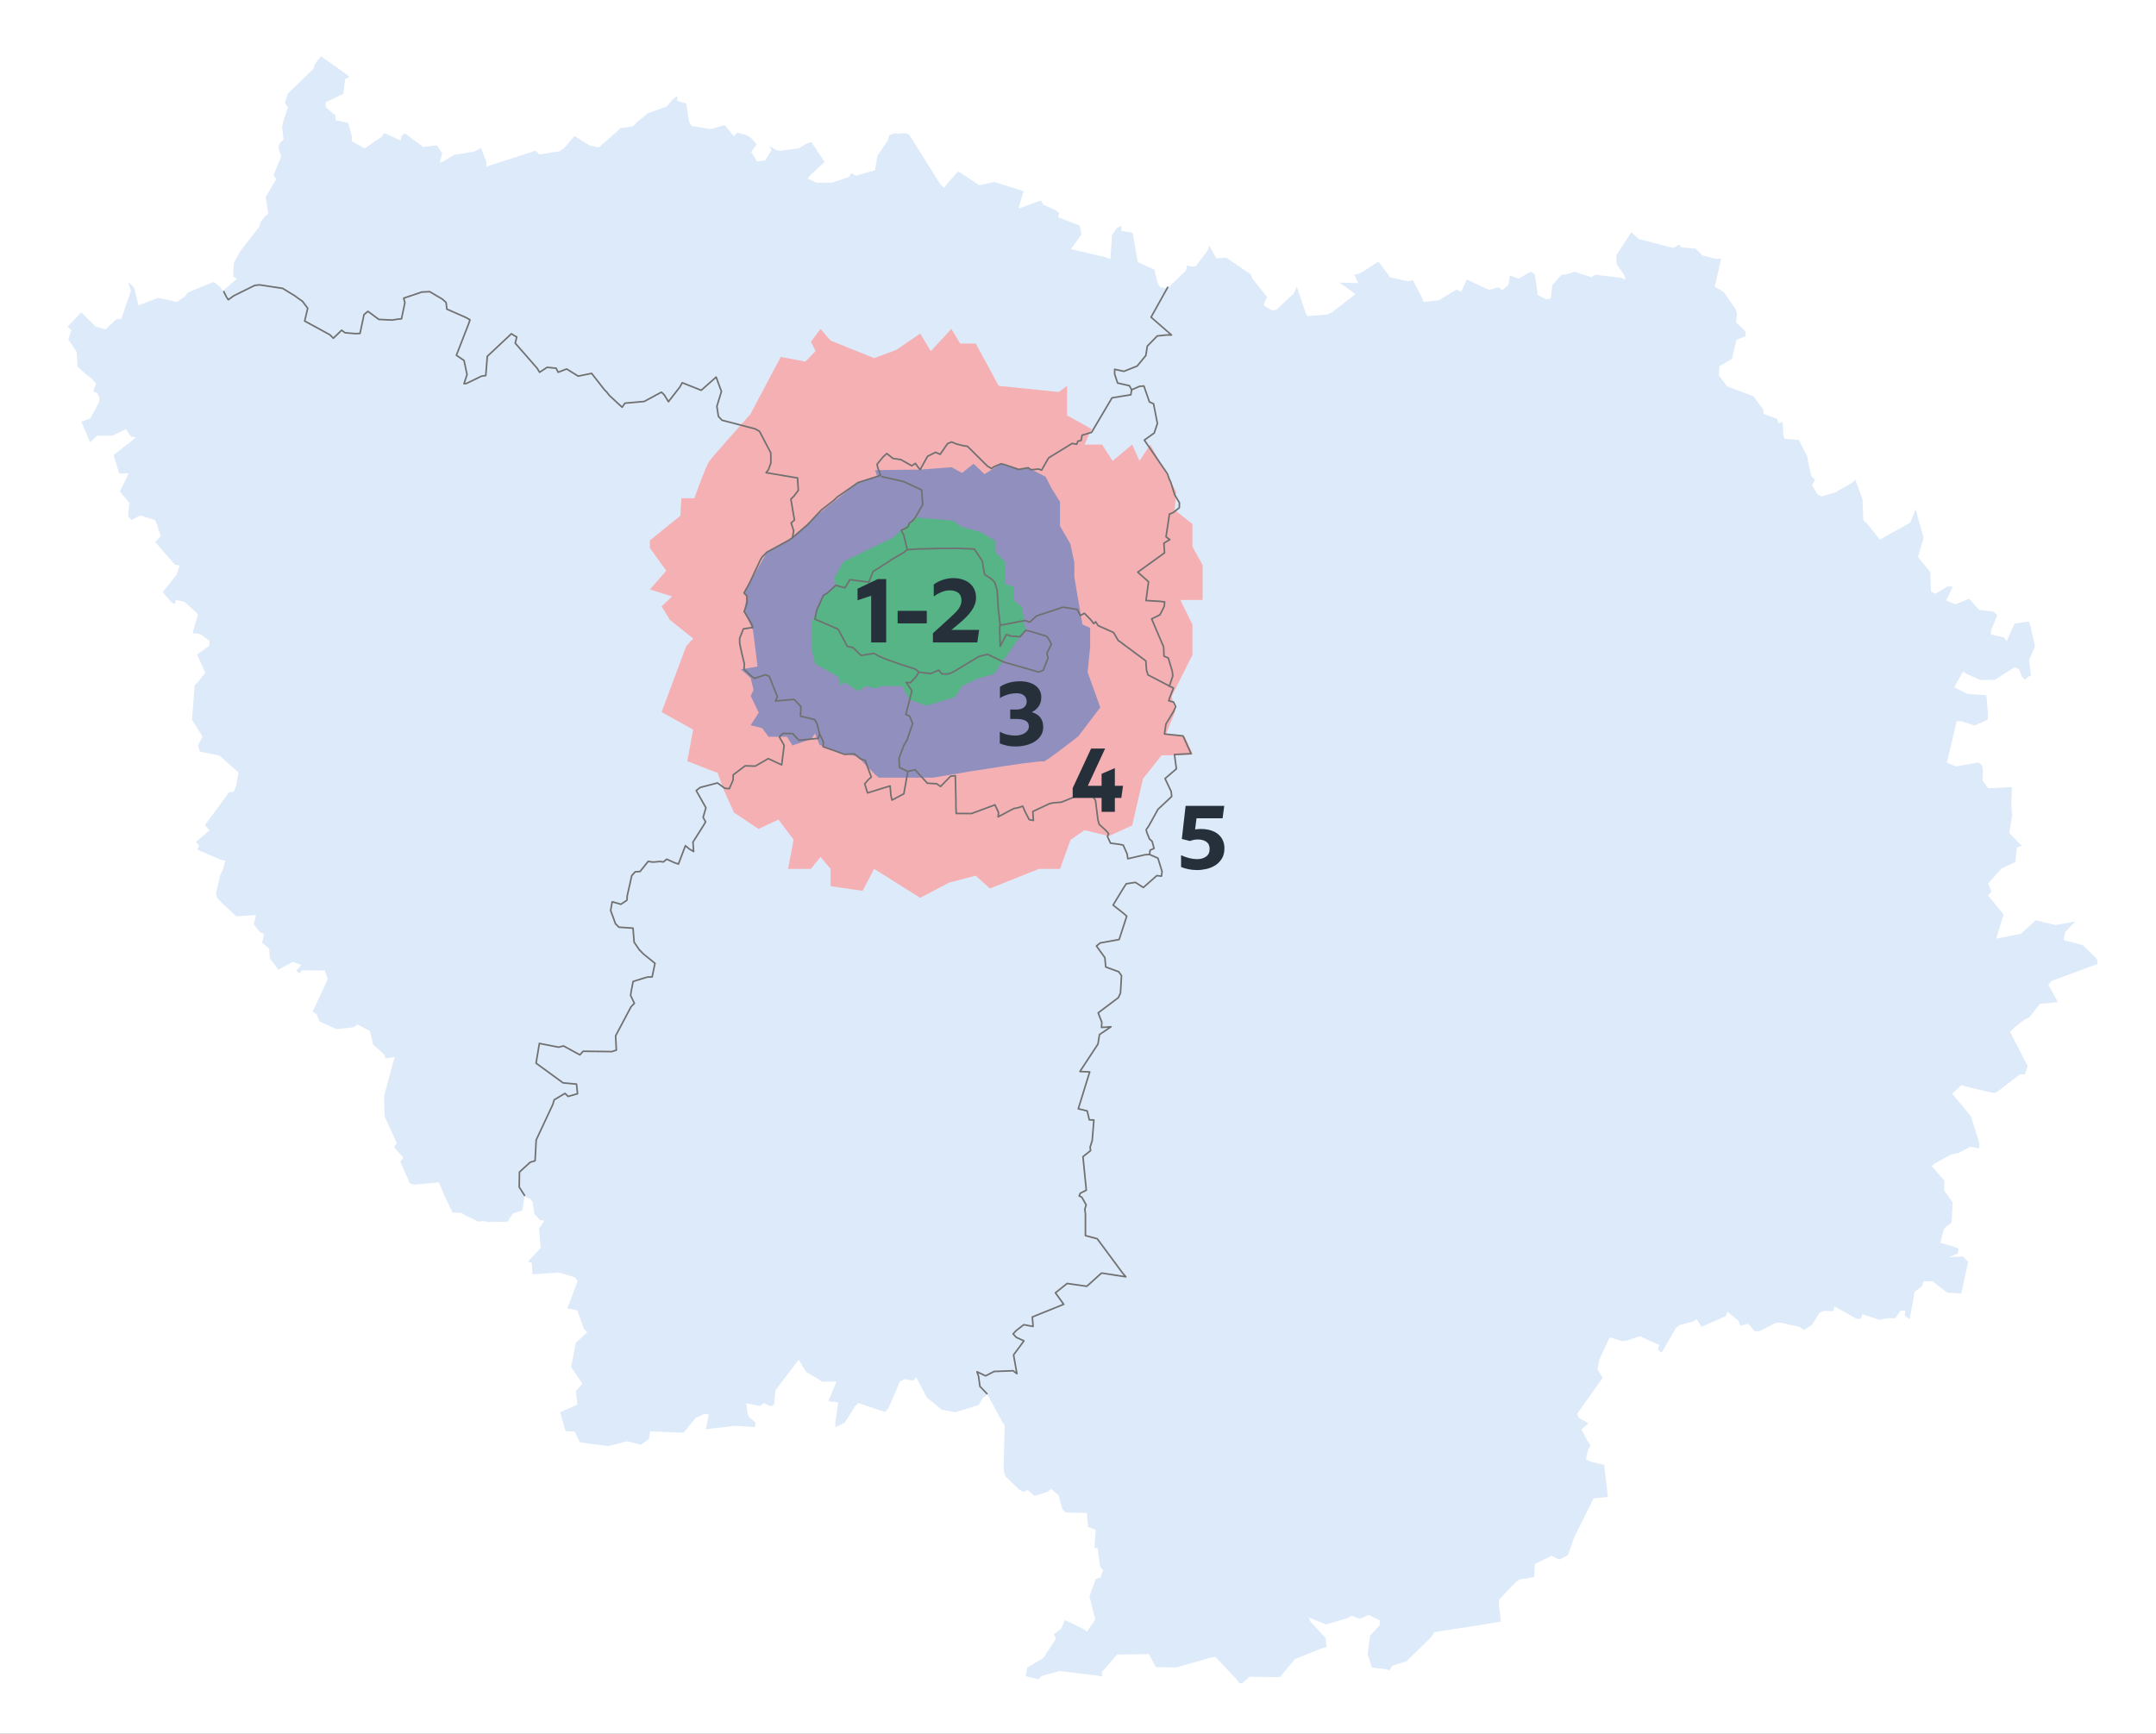 <?xml version="1.0" encoding="utf-8"?>
<svg xmlns="http://www.w3.org/2000/svg" viewBox="0 0 1360 1093.73">
  <rect x="0" y="0" width="1360" height="1093.73" fill="#808080" stroke="none"/>
  <defs>
    <style>
      .cls-1 {
        fill: #ddeaf9;
      }

      .cls-1, .cls-2, .cls-3, .cls-4, .cls-5, .cls-6, .cls-7 {
        stroke-width: 0px;
      }

      .cls-2 {
        fill: #908fbd;
      }

      .cls-3 {
        fill: #25303b;
      }

      .cls-4 {
        fill: #56b486;
      }

      .cls-5 {
        fill: #f5b0b4;
      }

      .cls-6 {
        fill: #fff;
      }

      .cls-8 {
        fill: none;
        stroke: #707070;
        stroke-linecap: round;
        stroke-linejoin: round;
      }

      .cls-7 {
        fill: #f0f8fe;
      }
    </style>
  </defs>
  <g id="Fond">
    <rect class="cls-7" y="-.47" width="1360" height="707.48"/>
    <rect class="cls-6" x="-56.38" y="-88.14" width="1558.35" height="1279.37"/>
  </g>
  <g id="Calque_4" data-name="Calque 4">
    <polygon class="cls-1" points="1294.13 618.87 1323.21 608.12 1322.73 605.01 1313.74 596.28 1301.73 593.07 1302.64 588.11 1309.06 581.3 1305.92 581.98 1296.55 583.61 1284.2 580.62 1274.68 589.15 1259.2 592.19 1263.88 576.91 1254.02 564.89 1256.22 562.56 1254.1 557.4 1262.56 547.88 1271.26 543.87 1272.22 534.54 1275.3 533.67 1267.4 525.43 1269.32 514.04 1268.95 511.11 1268.7 505.65 1268.88 502.6 1269.09 496.58 1254.13 497.34 1250.52 492.37 1250.83 486.25 1250.4 483.19 1248.16 481.01 1233.86 483.55 1228.08 481.22 1234.24 455.05 1237.28 455.05 1245.51 457.72 1253.8 454.03 1254.05 450.99 1253.03 438.66 1241.03 437.76 1232.7 433.65 1238.27 423.62 1240.84 425.28 1249.19 428.97 1258.24 428.93 1270.81 420.99 1273.61 422.2 1275.47 426.99 1277.31 428.83 1279.04 427.21 1281.12 426.06 1279.94 416.55 1283.59 407.67 1280.87 395.24 1279.89 392.2 1276.84 392.48 1270.8 393.46 1265.79 404.59 1264.15 402.2 1255.72 400.21 1255.97 397.56 1259.89 388.15 1257.61 385.9 1248.31 384.72 1242.18 377.75 1233.35 381.31 1227.52 378.81 1228.81 376.68 1231.74 370.07 1228.57 369.94 1220.87 374.62 1218.04 373.21 1217.55 360.8 1209.86 351.37 1213.38 339.3 1208.41 321.21 1204.95 329.74 1185.81 340.46 1177.8 330.4 1175.42 328.22 1175.25 324.92 1174.9 315.1 1170.37 302.76 1168.07 304.72 1157.64 310.71 1148.96 313.21 1146.33 311.73 1143.1 306.08 1143.95 304.3 1144.97 302.61 1142.64 300.45 1140.49 291.16 1140.12 288.1 1134.69 277.52 1125.73 276.88 1124.89 274.17 1124.49 266.1 1121.86 267.1 1120.92 264.21 1112.43 261.13 1112.22 258.42 1106.17 250.03 1089.53 243.82 1084.33 236.92 1084.58 231.09 1092.54 226.31 1095.32 214.39 1101.08 212.14 1101.12 209.12 1095.16 203.41 1095.68 197.82 1094.67 194.75 1087.28 184.17 1081.7 180.92 1085.67 163.08 1082.64 163.41 1073.84 161.12 1069.51 156.83 1060.72 156.06 1059.2 154.33 1055.35 156.38 1033.82 150.81 1029.01 146.48 1027.47 149 1019.56 160.99 1019.83 166.68 1024.64 173.73 1025.48 176.47 1022.82 175.31 1006.27 173.32 1003.89 174.91 993.13 171.46 987.77 173.2 984.89 173.39 979.24 179.85 978.17 188.37 975.2 188.82 969.97 186.09 969.69 183.34 968.04 172.99 965.55 171.42 957.97 175.79 952.49 173.81 951.57 179.62 947.68 183.15 945.19 181.29 939.23 182.89 925.25 176.35 921.71 184.04 918.72 182.72 907.69 189.41 898.02 190.53 896.92 187.65 891.25 176.78 888.25 177.48 876.88 174.98 869.59 165.04 866.87 166.69 858.95 171.9 856.66 172.8 854.26 173.29 856.82 178.64 844.75 178.28 847.41 180.02 855.03 185.53 840.2 197.05 837.29 198.41 824.52 199.41 823.37 196.72 818.06 180.88 815.91 185.34 805.15 195.45 802.26 195.73 797.21 192.82 797.91 189.99 799.34 187.37 790.11 175.99 788.94 173.08 773.51 162.53 767.26 163.02 762.77 155 761.8 158.02 754.32 167.89 751.54 168.23 748.84 167.45 748.12 170.59 736.82 181.62 726.31 200.5 739.21 211.75 738.54 211.74 726.04 200.84 736.55 181.96 734.15 181.53 731.73 181.2 730.26 178.62 728.18 170.13 717.7 165.31 714.43 146.83 707.27 145.62 707.49 142.65 704.62 143.61 701.44 148.33 700.45 163.48 697.42 162.28 675.48 157.21 682.17 147.98 681.13 142.45 678.47 141.31 667.64 137.16 668 134.29 665.74 132.51 658.11 129.15 656.6 126.48 642.39 131.63 643.1 129.29 644.51 124.62 645.11 122.62 645.72 120.62 627.24 114.8 617.73 116.9 604.62 108.14 602.58 110.06 595.42 118.44 593.12 116.27 573.41 84.76 571.09 84.02 566.62 84.34 564.39 84.06 560.92 85.27 560.15 88.33 553.44 98.46 551.94 107.52 548.88 108.25 539.87 110.89 537.21 109.21 535.55 111.67 524.73 115.27 515.17 115.25 509.42 112.66 511.41 110.31 520.16 102.16 511.79 89.62 508.89 90.52 503.87 93.62 491.82 95.17 489.44 94.61 485.28 92.09 486.73 94.61 482.58 101.31 477.6 101.79 476.32 99.81 473.84 95.83 477.28 91.08 473.49 86.76 470.98 85.24 465.04 83.73 462.93 85.98 457.17 78.89 448.45 81.45 436.28 79.53 434.73 76.94 432.86 65.26 427.15 63.61 427.18 60.59 424.65 62.47 420.51 67.2 408.73 71.44 401.37 77.35 401.29 77.6 399.43 79.67 391.31 80.82 389.16 82.98 377.75 92.99 372.13 91.88 362.35 85.79 360.64 87.85 355.44 93.89 352.66 95.49 340.11 97.46 337.98 95.05 306.8 105.13 306.83 101.93 303.28 93.23 301.9 94.18 299.04 95.69 286.47 97.71 279.91 101.71 277.36 102.69 278.93 96.73 275.65 91.69 267.01 92.71 255.33 84.1 253.27 85.91 252.79 88.62 250.18 87.49 242.67 84.02 242.35 84.15 240.38 86.58 230.05 93.63 221.89 89.07 222.01 86.1 219.63 77.56 211.71 75.87 211.58 72.83 205.44 67.65 205.45 64.5 216.61 59.17 217.71 49.91 220.53 48.52 218.03 46.54 202.55 35.56 198.63 40.38 197.73 43.49 181.59 58.97 179.71 65.08 181.69 67.65 178.6 76.76 177.97 79.96 178.88 88.05 176.64 90.05 175.55 92.84 177.36 98.86 172.58 110.41 174.31 113.06 173.33 114.4 167.59 124.36 169.26 134.92 167.37 136.27 164.48 139.89 163.54 143.03 151.69 158.35 147.51 165.9 147.08 174.27 149.44 176.01 147.12 177.78 140.62 183.59 138.88 181 134.73 177.88 131.85 179.1 129.11 180.09 118.45 184.6 116.61 187.08 111.5 190.55 102.91 188.51 99.65 187.96 87.32 192.65 86.69 189.88 84.68 181.72 80.8 177.67 82.56 183.61 76.58 201.01 73.38 201.42 66.59 207.81 60.4 206.08 51.28 197.05 42.58 206.19 44.99 208.2 43.14 214.21 48.38 222.01 48.78 228.25 48.93 231.39 55.17 236.93 57.48 238.49 60.68 242.03 58.82 246.76 61.31 248.1 62.68 250.58 62.54 253.65 56.97 263.94 51.33 266.03 55.68 276.28 56.91 279.02 61.39 274.92 70.86 274.82 79.38 270.74 82.77 275.61 85.73 275.74 83.45 277.82 71.63 287.1 75.21 298.73 81.25 298.66 79.83 301.56 75.5 310.23 75.67 310.23 81.58 317.2 80.85 325.8 83.02 328.02 88.51 325.17 97.79 328.12 99.17 331.09 99.86 333.61 101.49 338.19 97.96 341.98 110.22 356.13 113.27 356.81 111.5 362.34 102.64 373.61 107.9 379.79 110.29 381.16 110.94 378.5 116.25 379.68 118.33 381.45 124.91 387.44 121.48 399.51 124.4 399.65 127.16 400.57 132.15 404.32 131.95 407.49 124.29 412.93 129.5 424.42 124.83 430.34 122.8 432.2 121.15 454.07 127.75 464.72 124.91 470.29 126.11 474.22 138.45 476.71 150.43 487.35 149.06 495.52 147.57 499.34 144.41 499.98 129.21 520.63 132.17 523.9 123.59 531.19 125.57 533.36 124.47 536.1 139.32 542.4 142.13 543.08 140.51 548.96 139.04 551.66 136.32 563.32 136.92 566.4 139.87 569.59 149.1 578.13 161.5 577.25 160.07 583.12 163.85 587.92 166.58 589.34 165.36 594.72 169.83 598.55 170.14 604.56 173.86 609.28 175.56 611.77 184.81 606.85 190.06 608.79 187 612.17 188.55 614.17 190.66 612.14 204.84 612.28 206.81 617.57 198.69 635.21 197.19 638.11 199.72 639.79 201.59 644.51 212.32 649.26 223.04 648.11 225.39 646.34 233.33 650.36 235.4 659.02 242.13 665.03 243.44 667.81 246.19 667.32 248.94 666.78 242.3 691.48 242.63 704.25 250.27 721.14 248.57 723.86 252.55 728.23 254.46 730.53 252.47 732.87 258.59 746.66 261.55 747.41 276.82 745.96 279.23 751.63 280.43 754.48 285.42 764.91 291.29 765.29 293.76 766.9 301.84 770.72 304.91 770.37 307.74 770.97 320.13 770.75 323.55 765.56 329.46 763.73 330.83 754.87 334.73 756.58 335.98 758.43 337.12 765.91 340.65 769.71 343.42 770.07 340.02 775.16 341.07 787.31 333.1 795.92 335.45 796.95 335.86 803.96 352.43 802.87 355.15 803.61 362.9 805.98 364.28 808.33 358.99 822.53 357.89 825.46 364.11 826.65 368.33 838.24 370.41 840.64 363.29 846.97 360.26 862.4 367.37 873.06 363.27 877.62 364.25 886.12 353.34 890.98 355.87 899.89 356.71 902.87 362.49 903.18 365.83 910.02 371.6 910.78 374.5 911.14 383.72 912.3 395.69 909.28 404.32 911.53 409.32 907.84 410.09 903.04 431.22 903.92 438.73 894.6 444.08 892.1 447.12 892.29 445.89 898.57 445.22 901.69 463.77 899.56 476.18 900.34 476.66 897.52 472.43 893.93 471.49 891.24 470.76 885.38 479.45 887.02 481.79 885.18 486.04 887.11 488.25 886.32 489.13 877.16 503.79 857.88 508.41 865.43 518.8 871.73 527.6 871.56 522.58 883.96 528.76 884.83 526.94 897.21 526.9 900.37 532.79 897.62 539.27 887.34 541.44 885.17 558.19 890.83 560.32 888.65 567.74 871.41 570.62 870.09 576.07 870.95 577.99 868.94 584.69 881.75 594.07 889.38 602.65 890.99 617.46 886.36 620.01 881.87 622.51 880 618.11 875.4 617.27 869.21 616.26 866.16 616.72 866.38 617.54 868.86 618.38 875.05 622.78 879.65 631.94 896.55 633.77 899.24 633.05 925.91 633.37 928.93 634.35 931.52 642.8 939.74 645.53 941.24 648.18 940.07 652.62 943.78 660.87 941.19 663.1 939.35 667.77 943.41 670.09 952.01 672.26 954.22 682.92 954.47 685.62 954.62 686.32 963.32 691.19 965.19 690.44 976.63 692.43 976.63 693.96 988.47 695.83 990.85 694.19 995.26 691.22 996.1 687.23 1007.09 690.92 1021.73 685.71 1029.38 683.1 1027.54 671.69 1022.02 669.42 1027.56 664.78 1031.05 666.11 1033.77 658.25 1045.97 648.03 1052.09 647.08 1057.53 655.07 1059.44 656.95 1057.42 668.25 1054.24 692.36 1057.15 695.35 1057.79 695.05 1054.87 702.74 1046.1 704.64 1043.86 724.7 1043.59 729.14 1051.81 741.97 1051.96 763.48 1045.85 766.65 1045.29 779.95 1059.4 781.87 1062.03 783.58 1061.92 788.39 1057.83 807.24 1058.14 816.91 1046.69 833.82 1039.9 836.78 1039.19 836.2 1033.5 826.57 1023.03 825.37 1020.39 836.47 1024.87 849.82 1020.92 852.42 1019.43 858.05 1021.31 863.34 1018.83 870.6 1022.43 870.3 1025.39 864.22 1031.95 862.7 1043.83 863.64 1046.71 865.43 1052.09 873.89 1053.04 876.65 1053.73 878.13 1050.91 887.23 1048.06 903.09 1032.59 904.53 1029.74 907.07 1029.35 921.77 1027.1 924.71 1026.65 943.58 1023.58 946.72 1023.05 945.46 1011.82 945.77 1009 955.91 998.38 958.31 996.53 967.75 995.02 968.18 986.62 976.02 982.93 978.68 981.51 983.63 983.94 989.01 981.14 993.15 969.59 1005.23 945.32 1014.25 944.44 1011.91 924.25 1003.13 922.09 1000.41 920.78 1001.75 914.56 1003.43 911.87 1001.62 909.49 997.55 901.87 1002.05 897.98 995.76 894.42 994.9 891.89 1011.02 869.18 1007.7 864.07 1008.77 857.88 1015.4 843.75 1023.05 846.12 1025.87 845.86 1034.31 843.02 1046.73 848.54 1045.83 851.45 1048.15 853.36 1057.24 837.67 1059.72 835.9 1067.78 833.84 1070.28 832.27 1073.31 837.11 1088.58 830.35 1089.67 827.63 1096.68 833.31 1097.64 836.35 1102.99 835.2 1106.58 839.7 1109.48 839.94 1113.64 838.06 1115.58 836.84 1120.27 834.64 1122.85 834.42 1135.23 837.12 1137.75 839.12 1142.97 835.94 1147.74 828.14 1150.59 827.04 1156.33 827.19 1157.27 824.24 1171.13 832 1173.97 831.98 1174.68 829.14 1182.94 831.81 1185.76 832.71 1189.66 831.74 1195.59 831.67 1198.85 826.77 1201.82 826.92 1201.53 829.93 1204.62 832.29 1207.74 815 1212.49 811.35 1213.25 808.42 1219.14 808.39 1228.31 815.56 1234.22 815.87 1237.16 816.12 1240.85 798.98 1241.51 796.04 1238.29 792.75 1229.57 793.14 1235.08 790.73 1235.37 787.73 1232.6 786.53 1223.96 784.1 1226.2 775.31 1228.58 773.19 1231.1 771.23 1231.65 758.48 1226.29 750.98 1226.56 744.86 1218.53 735.83 1220.71 733.88 1230.46 728.54 1235.53 727.37 1242.95 723.45 1248.48 724.51 1248.64 721.41 1243.23 704.28 1231.46 690.03 1233.33 688.27 1237.07 684.74 1256.07 689.32 1258.96 689.44 1274.09 677.88 1277.31 677.73 1279.04 672.57 1267.96 651.09 1270.08 648.73 1277.16 643.15 1279.96 641.93 1286.86 633.25 1298.12 632.28 1292.09 621.27 1294.13 618.87"/>
    <path class="cls-5" d="M517.57,207.51l6.37,7.37,27.46,11.06,13.91-5.16,15.15-10.32,6.69,11.06,12.97-14,5.52,9.21h9.84l14.51,26.72,37.94,3.87,5.16-3.87v18.61l15.45,8.6-4.39,9.83h11.05l6.63,10.28,12.32-10.28,4.63,10.28,6.82-10.26,16.38,29.83-1.01,11.34,11.21,8.93v14.27l6.4,11.53v22.11h-14l7.6,15.48v19.16l-13.12,26.21,2.26,9.44-5.91,14.57,11.89,1.22,5.15,11.38-10.63.51h-9.04l-11.79,14.79-6.84,29.48-14.73,6.74-15.28-3.79-8.85,6.14-6.63,18.32h-13.27l-30.96,12.39-8.96-8.11-16.84,4.42-18.19,9.58-29.05-18.29-7.29,13.87-20.16-2.95v-10.92l-6.37-7.51-6.06,7.51h-14.38l3.49-18.45-9.58-12.64-12.53,5.9-15.48-10.32-6.31-13.93-4.01-11.06-19.16-7.44,3.69-19.9-19.9-11.06,15.48-41.47,4.42-4.96-14.74-11.79-5.16-8.49,6.63-6.26-14-4.42,10.32-11.79-10.32-14.37v-4.8l19.16-15.48.74-11.06h8.11s7.37-20.72,9.58-23.63c2.21-2.91,20.63-23.64,20.63-23.64l5.17-5.8,19.16-36.12,15.48,2.95,6.49-6.63-2.96-5.9,6.06-8.11Z"/>
    <path class="cls-2" d="M659.55,300.73l3.64,7.14,5.44,8.72v15.26l6.54,11.26,2.54,11.99v9.08l5.09,29.79,4.87,2.18v11.8l-1.6,16.14,7.99,22.2-13.81,18.16s-21.07,16.71-22.16,15.99-24.7,2.91-24.7,2.91l-21.43,3.34-23.33,3.93h-34.08c-1.09,0-13.61-13.32-13.61-13.32l-12.99-3.07-10.96-4.31-2.92-7.21-2.3,3.57-11.88,4-3.46-5.45h-11.63l-4-5.45-7.27-1.82,5.09-7.99-5.09-10.54,1.82-3.63-1.82-7.63-6.18-5.45,10.54-1.82-2.91-22.89-5.57-11.8,1.62-9.9-1.74-1.77,14.51-25.81,16.07-9.1,14.18-13.18,27.19-21.62,12.14-3.82-1.38-4,28.44-.34,19.88-1.48,6.53,3.63,7.27-5.85,6.9,6.58,10.49-6.57,11.04,3.57,5.93-1.04,11.05,5.62Z"/>
    <polygon class="cls-4" points="526.33 364.54 532.03 354.37 547.66 346.75 563.28 339.22 577.39 326.48 601.06 328.5 606.87 332.57 618.14 335.48 627.94 341.29 627.94 348.2 633.76 354.37 633.76 368.18 639.57 370.36 639.57 378.71 644.66 383.06 646.94 397.69 643.43 401.73 626.85 425.3 616.57 428.12 606.87 432.83 602.51 439.75 584.27 445.2 573.81 441.41 571.27 436.84 569.14 432.83 556.24 432.83 552.02 434.3 546.2 432.83 541.48 436.11 532.4 430.3 530.22 432.83 528.76 427.03 514.07 418.68 511.78 407.95 511.78 393.24 519.43 375.59 527.21 369.3 526.33 364.54"/>
  </g>
  <g id="crea">
    <polyline class="cls-8" points="736.59 181.25 726.08 200.13 738.98 211.38 735.97 211.34 729.97 211.96 723.72 218.36 722.79 224.3 717.34 230.92 708.99 234.27 703.14 233 703.11 235.98 704.96 241.64 712.4 243.33 713.84 245.92 718.81 243.74 721.57 243.53 725.06 253.59 727.67 254.75 730.09 267.17 728.08 273.18 721.84 277.66 736.34 298.82 737.43 301.85 738.58 304.4 741 312.21 743.97 317.18 743.92 320.32 740.01 323.39 737.68 324.33 735.53 338.68 737.92 340.49 736.89 341.02 734.19 342.7 734.59 348.79 717.7 360.98 720.02 363.04 724.5 367.04 722.9 378.88 731.58 379.38 734.65 379.74 734.36 382.67 731.72 387.87 726.46 390.46 732.73 405.18 734.01 408.11 734.25 413.98 736.96 415.13 739.5 423.6 739.78 426.54 737.65 432.83 740.21 434.09 738.12 439.41 737.2 442.12 740.26 442.94 741.62 445.81 740.35 448.71 735.46 456.82 734.53 463.08 746.25 464.28 751.33 475.51 740.85 476.01 742.07 485.05 734.91 491.2 738.76 499.34 739.11 502.49 730.44 510.61 724.72 520.96 722.99 523.5 723.4 525.11 725.09 529.31 726.76 530.83 727.98 535.26 725.5 536.38 725.13 539.09 730.42 541.42 733.02 549.83 732.67 552.76 729.72 552.43 721.21 559.92 716.21 556.69 710.44 557.57 708.84 560.01 702.12 571.02 708.62 576.15 710.75 578.03 705.95 592.74 693.94 594.92 691.65 596.86 696.94 604.17 697.51 610.07 705.72 613.09 707.44 615.56 706.8 626.49 705.45 629.43 692.73 639 695.01 644.96 694.85 648.2 697.84 648.03 700.81 647.81 693.57 652.69 692.59 658.69 681.22 676.01 687.37 676.27 680.18 699.54 685.8 700.88 687.15 706.52 690.02 706.61 688.97 719.54 687.65 723.72 687.93 725.92 683.13 729.76 685.24 750.9 681.42 752.83 680.74 754.53 682.4 755.3 685.16 760.19 684.31 762.88 684.69 765.83 684.69 779.54 692.14 781.53 708.21 803.28 710.2 805.55 694.85 803.16 685.57 811.51 673.15 809.75 665.75 815.64 670.98 822.89 651.19 830.88 651.67 836.86 645.81 835.76 641.09 839.39 639.05 841.57 641.11 843.77 645.91 845.96 639.35 854.83 641.47 866.66 639.07 864.8 627.1 865.26 621.72 868.04 616.3 865.45 617.3 868.49 618.14 874.68 622.55 879.28"/>
    <polyline class="cls-8" points="499.89 339.22 509.58 330.89 511.78 328.5 516.02 323.95 518.18 321.72 525.93 315.71 528.28 313.44 530.91 311.67 541.26 304.42 553.29 300.62 553.34 300.62 553.39 300.6 555.47 299.77 553.75 295.29 553.22 292.95 557.07 288.22 559.4 286.13 563.33 289.25 568.23 289.95 575.16 293.87 577.43 292.32 578.83 294.38 580.45 296.27 585.09 287.89 590.13 285.36 593.06 286.63 597.75 279.83 600.39 278.85 603.28 280.09 606.33 280.89 608.29 281.29 610.28 281.57 622.86 294.06 625.42 295.58 627.32 294.32 631.53 292.58 634.43 293.37 642.57 296.15 648.51 295.11 650.42 296.38 654.93 295.91 657.05 296.58 661.45 288.9 676.25 279.8 679.21 280.24 679.95 278.32 681.95 277.87 682.55 274.6 688.59 272.75 701.46 250.99 713.33 249.06 713.84 245.92"/>
    <polyline class="cls-8" points="330.87 754.16 327.52 748.94 327.68 739.45 334.48 733.24 337.52 732.34 338.23 719.2 348.67 696.91 349.6 693.85 356.42 689.81 358.38 691.74 364.31 690.05 363.66 683.96 355.17 683.18 338.14 670.75 340.24 658.3 352.41 660.67 355.48 659.89 365.79 665.52 367.8 663.24 385.89 663.46 388.79 662.54 388.33 653.52 398.07 635.16 400.18 632.99 397.8 628.07 398.18 625.29 399.38 619.18 408.29 616.45 411.39 616.33 413.16 607.75 405.85 601.85 403.67 599.59 403.3 599.26 400.01 594.43 399.31 585.56 390.43 584.98 388.26 582.82 385.2 574.43 386.18 568.92 391.69 570.51 395.47 567.96 395.67 565.09 398.51 552.45 400.68 550.02 403.78 549.82 408.85 543.45 411.91 543.9 416.28 543.52 418.5 543.8 420.55 542.07 425.42 544.26 427.95 545.13 432.35 533.55 434.79 535.6 437.53 537.24 437.12 531.27 443.56 521.11 445.1 518.53 443.52 515.68 445.3 509.63 439.17 498.76 441.65 496.82 452.58 493.96 457.18 497.31 460.06 497.58 462.44 492.08 462.48 488.87 470.03 483.16 476.41 483.35 484.63 478.62 490.18 481.21 493.08 482.56 494.63 470.21 491.61 464.9 493.86 462.69 500.05 462.83 503.94 467.04 516.21 465.82 516.99 462.96 519.41 468.14 519.17 471.07 532.78 475.94 538.8 475.59 542.85 478.8 545.73 479.7 549.61 490.24 547.39 492.26 545.46 494.56 547.25 500.23 547.34 500.2 547.35 500.22 561.47 495.84 561.99 501.81 562.67 504.76 562.76 504.71 562.77 504.75 570.15 500.78 572.66 486.66 577.24 485.62 578.9 487.49 584.97 494.12 590.85 494.48 593.33 496.19 599.62 489.71 602.62 489.37 602.95 503.33 602.99 506.12 602.99 508.47 603.15 513.2 612.79 513.27 627.62 507.79 629.88 512.58 629.59 515.36 639.47 510.11 642.26 509.59 645.11 508.6 646.71 512.28 649.21 517.11 651.86 517.62 651.5 511.97 662.23 506.95 665.24 506.39 666.69 506.36 669.57 506.07 672.26 505.01 684.97 499.82 687.74 499.86 691.03 505 692.55 517.12 693.34 520.07 697.49 523.83 699.32 525.95 698.57 527.73 700.5 531.95 706.04 532.68 708.53 533.18 710.97 538.71 711.43 541.78 722.25 539.27 725.13 539.09"/>
    <polyline class="cls-8" points="516.99 462.96 516.93 462.83 515.44 456.74 513.93 453.99 504.97 451.86 505.17 445.75 500.96 441.24 489.14 442.26 490.39 439.63 485.31 426.8 482.92 425.68 475.99 427.97 475.97 427.96 475.89 427.98 473.52 426.2 469.34 422.24 469.34 421.83 469.57 418.98 468.24 413.45 467.65 410.93 466.58 405.87 466.58 402.68 468.93 396.77 474.9 395.86 473.84 393.15 469.43 385.8 471.31 380.31 471.05 375.9 469.31 374.12 472.48 368.42 473.92 365.49 479.4 353.79 480.75 351.39 483.82 348.32 497.21 341.03 499.78 339.31 499.89 339.22 500.64 334.87 499.04 329.92 501.13 328.05 498.88 314.88 500.69 313.15 503.56 309.39 503.09 301.49 500.19 301.07 483.23 298.21 484.66 296.45 486.24 292.22 486.27 288.76 486.18 285.66 479.1 272.14 476.4 270.58 455.49 265.14 453.2 262.77 452.19 256.38 455.09 246.97 451.73 237.9 442.34 246.24 430.36 241.46 428.9 244.12 421.65 253.43 419.04 249.16 417.23 247.41 406.36 253.29 394.18 254.36 392.46 256.95 384.49 249.6 382.76 247.39 381.09 245.69 379.13 243.15 373.2 235.57 364.71 237.3 357.46 232.79 352.07 234.84 350.78 232.3 345.13 231.75 340.37 234.86 338.79 232.28 324.99 216.49 325.97 212.58 324.24 211.65 322.59 210.56 307.39 224.81 306.43 236.92 303.7 237.33 294.18 241.95 292.69 242.09 294.61 236.35 292.73 227.45 287.88 224.13 295.48 204.67 296.46 201.8 294.07 200.38 281.88 195.02 281.39 190.81 279.01 188.7 271.05 184.01 266.07 184.25 254.63 188.13 255.42 190.92 253.26 201.13 250.28 201.45 247.42 201.92 238.96 201.52 232.09 196.42 229.62 198.47 227.09 210.37 223.93 210.47 217.65 209.94 215.48 208.33 213.76 210.03 210.26 213.38 208.12 211.22 192.18 202.54 194.11 194.48 190.78 190.07 188.49 188.49 186.05 186.68 178.31 181.94 163.61 179.71 160.64 180.08 147.55 186.56 144 189.1 142.7 187.13 141.18 183.97"/>
    <polygon class="cls-8" points="562.54 352.93 560.22 354.58 550.7 360.58 548.09 367.26 548 367.25 547.99 367.28 536.1 365.73 533.08 370.85 533.01 370.83 532.99 370.87 527.21 369.3 521.68 374.35 519.43 375.59 515.18 384.98 514.07 390.62 528.7 396.98 534.5 407.79 537.56 408.49 537.69 408.35 537.74 408.4 537.79 408.34 543.17 413.54 551.23 412.23 551.23 412.23 551.33 412.21 553.88 413.71 558.49 415.73 560.87 416.58 566.02 418.41 568.6 419.31 577.33 422.12 579.68 424.07 586.99 424.98 592.18 422.8 593.98 425.07 596.68 425.3 599.34 424.86 602.01 423.51 614.81 415.8 617.29 414.27 622.9 412.8 633.03 417.63 655.32 424.02 658.08 422.85 661.11 415.1 660.38 412.05 663.2 406.43 661.8 403.62 660.19 401.4 649.81 398.29 646.94 397.69 643.43 401.73 637.6 401.3 634.87 400.31 630.95 407.7 630.58 396.69 630.87 394.29 630.3 388.73 629.87 386 628.99 372.26 627.42 367.31 625.51 365.42 621.14 362.44 620.11 357.22 619.69 354.03 614.53 346.35 602.9 345.92 600.2 345.95 591.72 346.04 581.09 346.31 578.43 346.36 575.37 346.63 572.3 346.75 570.05 348.6 562.54 352.93"/>
    <polyline class="cls-8" points="737.65 432.83 724.13 425.78 723.21 422.84 722.79 416.96 705.29 403.96 702.43 399.06 692.73 394.72 691.14 392.31 689.94 393.44 688.15 391.1 684.03 386.91 681.46 388.35 679.45 384.45 670.43 383.06 667.58 384.07 653.89 388.58 649.53 392.52 646.61 391.46 632.45 394.2 630.87 394.29"/>
    <polyline class="cls-8" points="572.56 486.68 567.37 484.16 567.1 478.38 570.16 470.24 572.22 466.68 575.7 456.45 573.74 451.76 571.4 450.74 573.81 441.41 574.61 438.3 575.26 435.82 571.64 430.55 571.75 430.56 571.74 430.53 574.22 430.74 577.68 427.2 579.58 424.09"/>
    <polyline class="cls-8" points="556.24 300.73 567.24 303.17 570.29 303.94 581.35 309.09 582.04 318.35 577.39 326.48 575.72 328.47 573.62 330.01 572.71 332.5 570.62 333.56 568.5 334.55 570.03 337.46 572.3 346.75"/>
  </g>
  <g id="Calque_5" data-name="Calque 5">
    <g>
      <path class="cls-3" d="M549.53,405.32v-29.47l-8.59,2.86v-7.31l12.72-6.04h5.35v39.96h-9.49Z"/>
      <path class="cls-3" d="M566.22,385.39h18.39v7.9h-18.39v-7.9Z"/>
      <path class="cls-3" d="M588.48,399.54l10.81-9.86c1.02-.95,1.98-1.86,2.86-2.7.88-.85,1.64-1.7,2.28-2.54.64-.85,1.14-1.73,1.51-2.65.37-.92.56-1.92.56-3.02,0-2.12-.67-3.7-2.01-4.74-1.34-1.04-3.14-1.56-5.41-1.56-1.56,0-3.11.28-4.66.85-1.56.57-3.36,1.55-5.41,2.97v-7.53c1.73-1.27,3.67-2.26,5.83-2.97,2.15-.71,4.31-1.06,6.47-1.06s3.96.27,5.72.82c1.77.55,3.29,1.34,4.56,2.38,1.27,1.04,2.27,2.33,2.99,3.87.72,1.54,1.09,3.31,1.09,5.33,0,1.48-.26,2.92-.77,4.29-.51,1.38-1.24,2.73-2.17,4.05-.94,1.33-2.07,2.65-3.39,3.98s-2.82,2.68-4.48,4.05l-4.72,3.92h17.49l-1.17,7.9h-27.98v-5.78Z"/>
    </g>
    <path class="cls-3" d="M640.74,470.97c-2.12,0-4.05-.2-5.8-.61-1.75-.41-3.17-.86-4.27-1.35v-7.37c1.8.99,3.54,1.64,5.22,1.96,1.68.32,3.12.48,4.32.48,1.34,0,2.56-.15,3.66-.45,1.09-.3,2.02-.72,2.78-1.25.76-.53,1.34-1.14,1.75-1.83.41-.69.61-1.42.61-2.2,0-1.66-.66-2.87-1.99-3.63-1.33-.76-3.37-1.14-6.12-1.14h-3.66v-5.94h3.71c2.23,0,3.9-.47,5.01-1.4,1.11-.94,1.67-2.15,1.67-3.63,0-1.59-.56-2.86-1.67-3.82-1.11-.95-2.68-1.43-4.69-1.43-.6,0-1.32.04-2.15.13-.83.09-1.71.26-2.65.5-.94.25-1.9.57-2.89.95-.99.39-1.93.88-2.81,1.48v-7.05c.71-.53,1.54-1.02,2.49-1.46.95-.44,1.99-.82,3.1-1.14,1.11-.32,2.26-.56,3.45-.72s2.36-.24,3.52-.24c1.91,0,3.69.22,5.35.66,1.66.44,3.09,1.09,4.29,1.93,1.2.85,2.15,1.9,2.83,3.15.69,1.25,1.03,2.7,1.03,4.32,0,1.27-.17,2.41-.5,3.42-.34,1.01-.79,1.89-1.35,2.65-.57.76-1.2,1.41-1.91,1.96s-1.45,1.02-2.23,1.4c1.06.32,2.03.73,2.92,1.25.88.51,1.64,1.15,2.28,1.91.64.76,1.13,1.65,1.48,2.68.35,1.02.53,2.23.53,3.6,0,2.01-.5,3.79-1.48,5.33-.99,1.54-2.3,2.81-3.92,3.82-1.63,1.01-3.48,1.77-5.56,2.28-2.09.51-4.21.77-6.36.77Z"/>
    <path class="cls-3" d="M694.88,503.41h-18.23v-6.2l11.61-24.96h8.85l-10.92,23.53h8.69v-7.58l8.37-3.6v11.18h5.14l-1.06,7.63h-4.08v8.8h-8.37v-8.8Z"/>
    <path class="cls-3" d="M755.03,542.04c2.33,0,4.25-.54,5.75-1.62,1.5-1.08,2.25-2.68,2.25-4.8s-.69-3.56-2.07-4.53c-1.38-.97-3.16-1.46-5.35-1.46-.81,0-1.62.07-2.41.21-.79.14-1.65.39-2.57.74l-5.14-1.27,2.39-20.88h24.38l-1.06,7.84h-16.43l-.9,7c.57-.07,1.15-.13,1.75-.19s1.22-.08,1.86-.08c2.23,0,4.26.27,6.09.82,1.84.55,3.4,1.33,4.69,2.36,1.29,1.03,2.3,2.3,3.02,3.82.72,1.52,1.09,3.25,1.09,5.19,0,2.58-.54,4.74-1.62,6.49-1.08,1.75-2.46,3.16-4.13,4.24-1.68,1.08-3.54,1.85-5.59,2.31-2.05.46-4.03.69-5.94.69s-3.67-.18-5.38-.53-3.28-.81-4.69-1.38v-7.47c1.73.81,3.46,1.43,5.19,1.85,1.73.42,3.34.64,4.82.64Z"/>
  </g>
</svg>